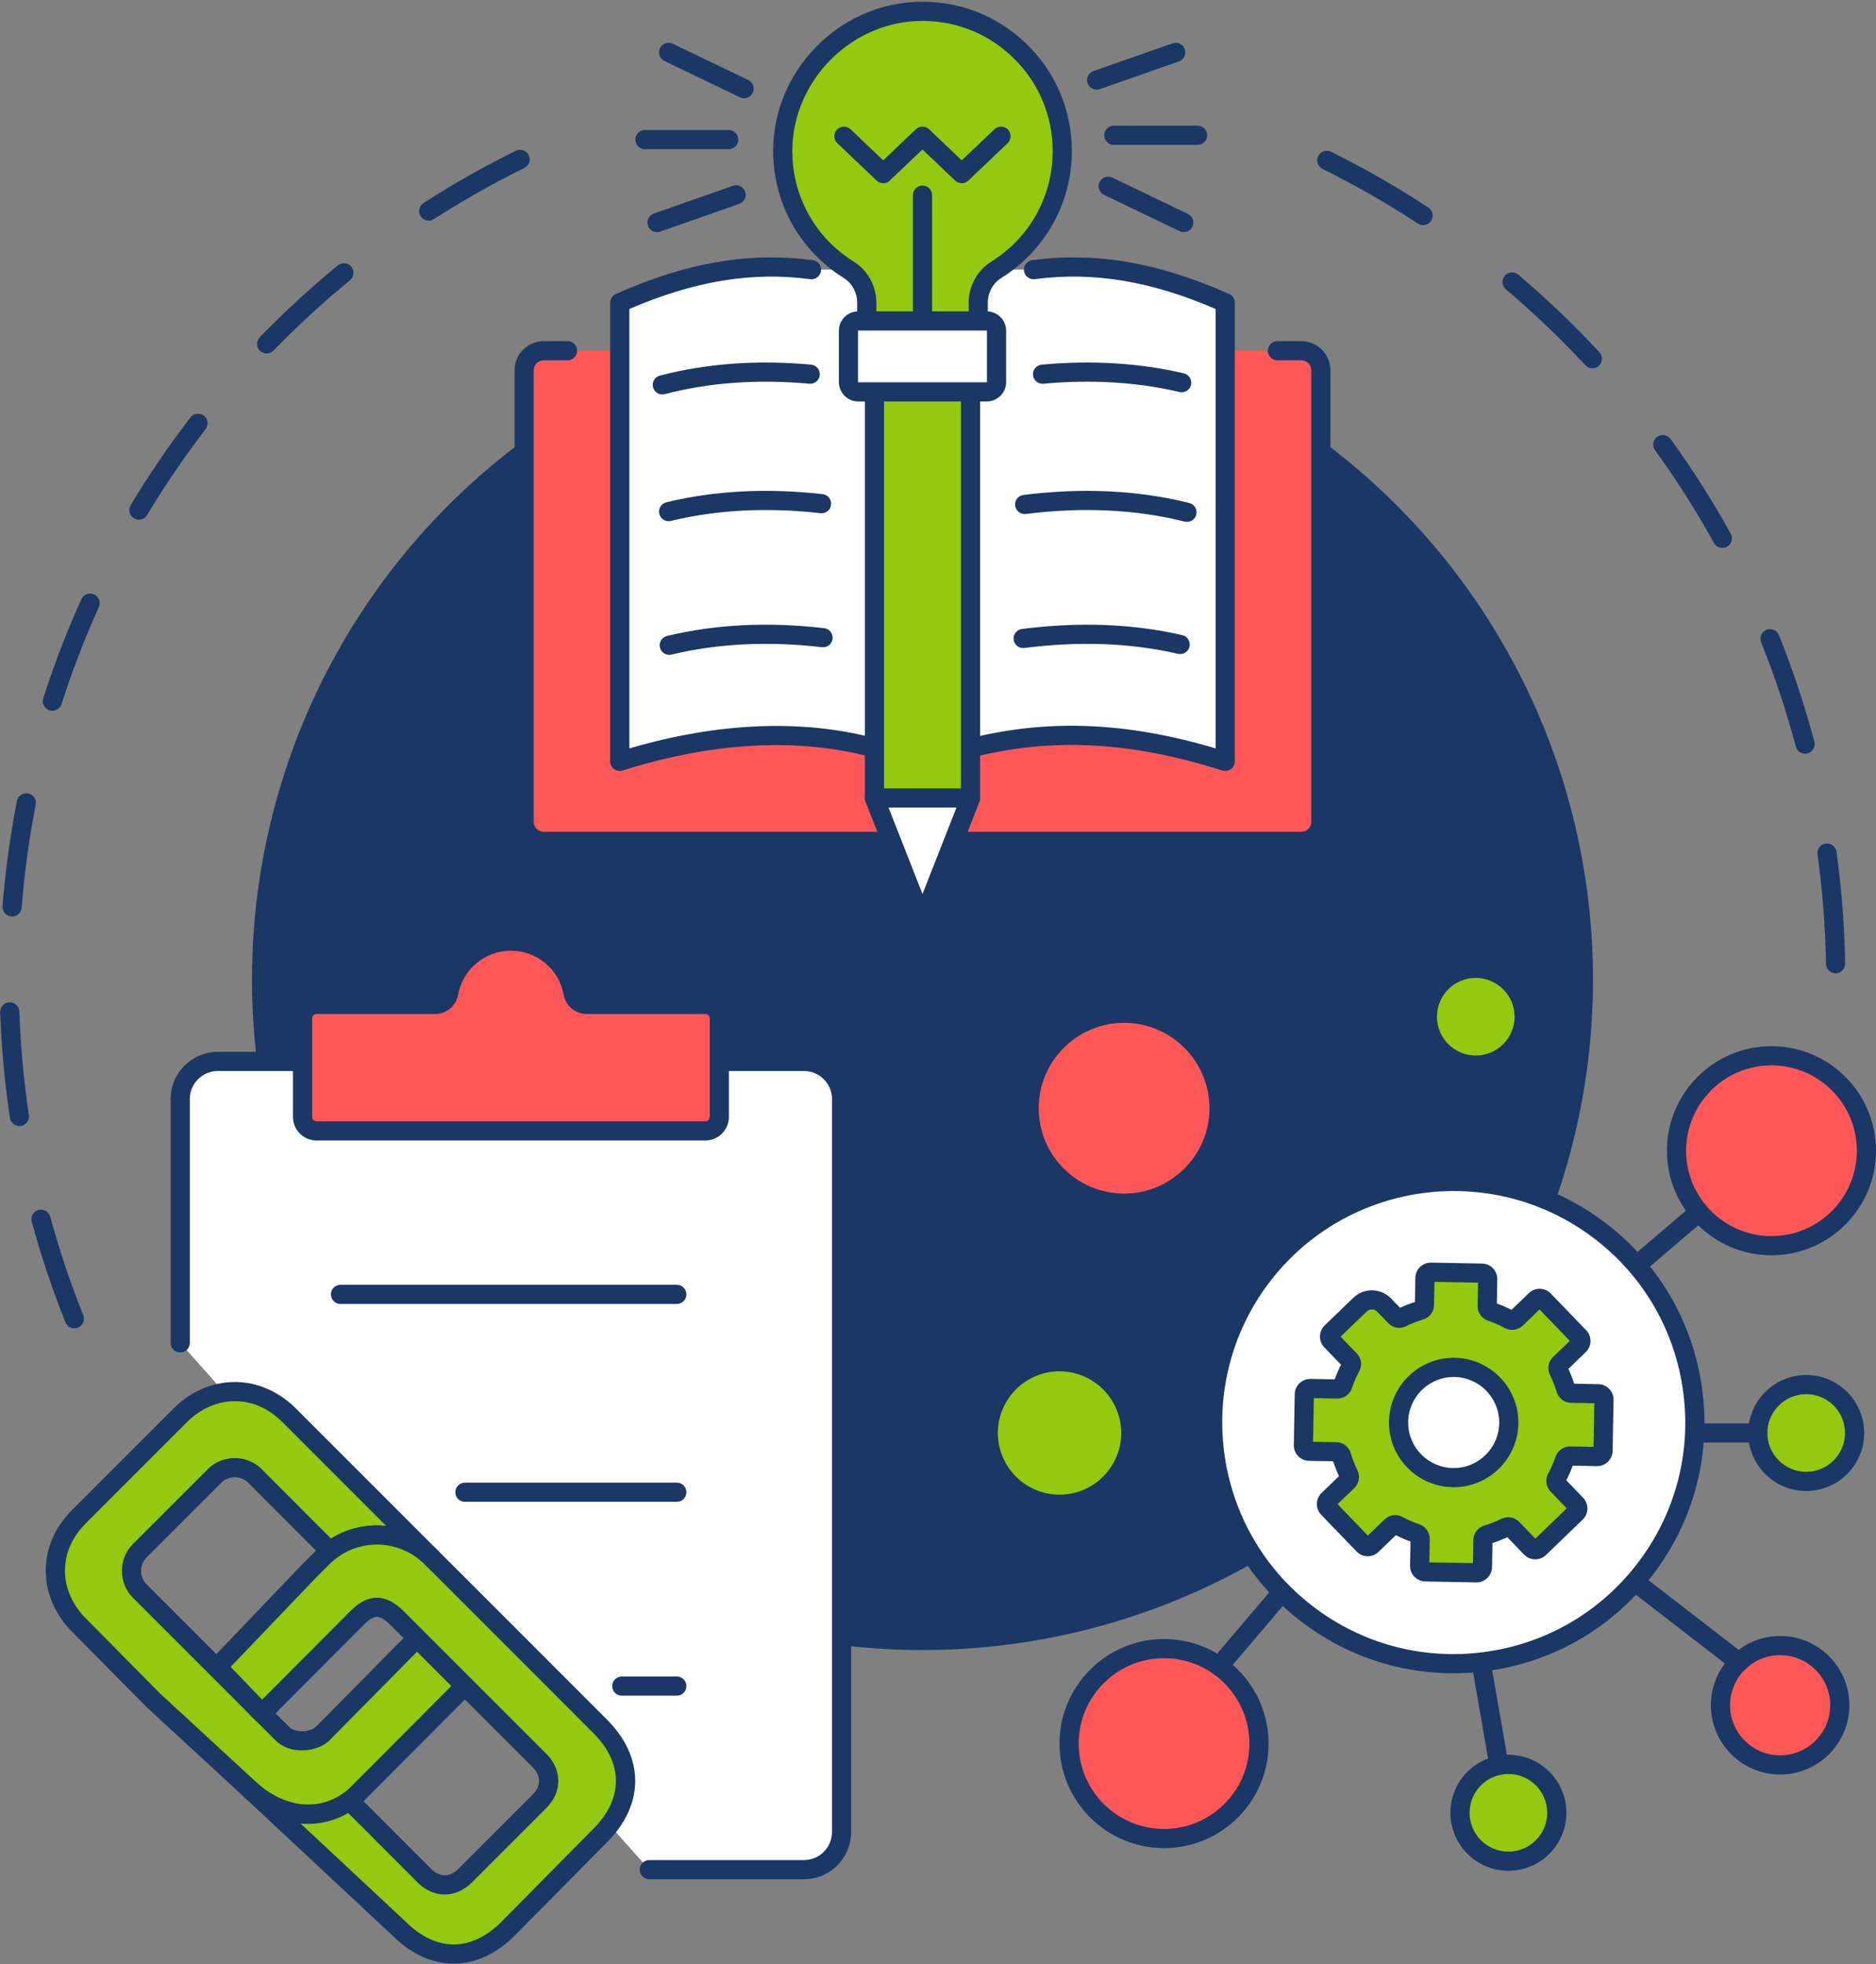 <?xml version="1.0" encoding="UTF-8" standalone="no"?><svg xmlns="http://www.w3.org/2000/svg" xmlns:xlink="http://www.w3.org/1999/xlink" fill="#000000" height="3003.8" preserveAspectRatio="xMidYMid meet" version="1" viewBox="499.7 497.3 2869.0 3003.8" width="2869" zoomAndPan="magnify"><rect x="499.7" y="497.3" width="2869.0" height="3003.8" fill="#808080" stroke="none"/><g><g><g id="change1_24"><path d="M3306.826,1985.633c-7.912,0-14.425-6.259-14.635-14.216l-0.004-0.098 c-0.002-0.13-0.004-0.258-0.004-0.388c0-3.626-0.091-7.164-0.185-10.908l-0.003-0.147c-1.33-52.213-5.614-104.75-12.735-156.152 c-1.111-8.016,4.487-15.415,12.503-16.525c8.017-1.109,15.413,4.487,16.523,12.503c7.271,52.484,11.646,106.126,13.005,159.431 l0.004,0.149c0.094,3.762,0.194,7.653,0.194,11.575c0.043,7.951-6.279,14.56-14.264,14.772 C3307.092,1985.631,3306.957,1985.633,3306.826,1985.633z M3260.258,1649.882c-6.482,0-12.407-4.333-14.152-10.893 c-14.351-54.011-32.201-107.683-53.054-159.529c-3.02-7.508,0.619-16.042,8.125-19.06c7.51-3.016,16.042,0.619,19.062,8.125 c21.298,52.953,39.53,107.774,54.188,162.938c2.076,7.82-2.578,15.844-10.398,17.923 C3262.77,1649.722,3261.504,1649.882,3260.258,1649.882z M3133.736,1335.204c-5.162,0-10.165-2.732-12.838-7.568 c-26.994-48.856-57.308-96.599-90.099-141.902c-4.745-6.555-3.277-15.715,3.28-20.46c6.552-4.747,15.714-3.277,20.46,3.279 c33.485,46.262,64.44,95.017,92.01,144.911c3.913,7.083,1.343,15.998-5.739,19.91 C3138.563,1334.614,3136.131,1335.204,3133.736,1335.204z M2934.922,1060.488c-3.937,0-7.86-1.574-10.746-4.688 c-37.987-40.961-78.872-80.024-121.522-116.101c-6.178-5.225-6.95-14.472-1.723-20.651c5.222-6.175,14.47-6.951,20.648-1.723 c43.55,36.84,85.296,76.724,124.083,118.548c5.502,5.934,5.154,15.205-0.781,20.707 C2942.061,1059.194,2938.488,1060.488,2934.922,1060.488z M2676.051,841.535c-2.759,0-5.549-0.777-8.029-2.404 c-46.728-30.678-95.778-58.773-145.79-83.505c-7.253-3.587-10.228-12.374-6.64-19.628c3.588-7.252,12.375-10.226,19.63-6.638 c51.074,25.257,101.166,53.947,148.883,85.276c6.765,4.44,8.647,13.525,4.207,20.289 C2685.499,839.209,2680.821,841.535,2676.051,841.535z" fill="#1b3765"/></g><g id="change1_25"><path d="M613.374,2528.513c-5.813,0-11.313-3.481-13.606-9.207 c-20.055-50.063-37.388-101.826-51.512-153.854c-2.121-7.81,2.492-15.86,10.301-17.979c7.815-2.118,15.859,2.492,17.979,10.301 c13.831,50.938,30.797,101.62,50.433,150.635c3.01,7.511-0.64,16.041-8.152,19.05 C617.032,2528.176,615.188,2528.513,613.374,2528.513z M529.356,2219.154c-7.13,0-13.377-5.21-14.471-12.474 c-8.005-53.202-13.009-107.551-14.876-161.537c-0.28-8.087,6.049-14.87,14.137-15.151c8.089-0.28,14.871,6.05,15.151,14.137 c1.827,52.87,6.728,106.093,14.567,158.191c1.203,8.003-4.306,15.465-12.309,16.67 C530.815,2219.101,530.079,2219.154,529.356,2219.154z M518.216,1898.788c-0.387,0-0.776-0.015-1.168-0.047 c-8.068-0.636-14.091-7.691-13.455-15.758c4.249-53.866,11.64-107.935,21.972-160.707c1.555-7.94,9.251-13.12,17.194-11.565 c7.941,1.555,13.118,9.253,11.565,17.194c-10.117,51.676-17.356,104.627-21.516,157.38 C532.2,1892.962,525.785,1898.788,518.216,1898.788z M579.874,1584.147c-1.478,0-2.979-0.226-4.462-0.699 c-7.708-2.462-11.963-10.707-9.501-18.414c16.406-51.37,36.007-102.342,58.257-151.495c3.338-7.371,12.019-10.641,19.391-7.306 c7.373,3.338,10.643,12.019,7.306,19.391c-21.786,48.126-40.976,98.029-57.039,148.325 C591.839,1580.174,586.078,1584.147,579.874,1584.147z M712.07,1292.008c-2.568,0-5.166-0.675-7.526-2.091 c-6.938-4.165-9.186-13.166-5.022-20.104c27.727-46.193,58.464-91.306,91.36-134.087c4.933-6.415,14.133-7.617,20.546-2.683 c6.416,4.933,7.617,14.133,2.684,20.546c-32.213,41.894-62.314,86.071-89.464,131.304 C721.9,1289.472,717.047,1292.008,712.07,1292.008z M907.486,1037.844c-3.674,0-7.352-1.373-10.198-4.133 c-5.808-5.634-5.953-14.909-0.319-20.719c37.527-38.704,77.692-75.651,119.381-109.816c6.26-5.129,15.491-4.214,20.621,2.045 c5.129,6.259,4.213,15.491-2.046,20.62c-40.828,33.461-80.165,69.647-116.918,107.551 C915.134,1036.354,911.31,1037.844,907.486,1037.844z M1155.412,834.681c-4.816,0-9.533-2.371-12.333-6.722 c-4.381-6.804-2.417-15.871,4.387-20.251c45.351-29.202,92.847-56.058,141.165-79.822c7.263-3.57,16.045-0.581,19.615,6.681 c3.571,7.262,0.581,16.043-6.681,19.615c-47.314,23.271-93.823,49.569-138.235,78.165 C1160.878,833.926,1158.129,834.681,1155.412,834.681z" fill="#1b3765"/></g><g id="change2_1"><circle cx="1910.488" cy="1995.065" fill="#1b3765" r="1025.428"/></g></g><g><g><g id="change3_2"><path d="M2453.324,1033.62h36.505c16.49,0,29.86,13.37,29.86,29.86v690.57 c0,16.492-13.37,29.86-29.86,29.86h-531.962h-94.763h-531.948c-16.49,0-29.86-13.369-29.86-29.86v-690.57 c0-16.49,13.37-29.86,29.86-29.86h36.504L2453.324,1033.62L2453.324,1033.62z" fill="#ff5758"/></g><g id="change1_41"><path d="M2489.828,1798.561H1331.154c-24.543,0-44.512-19.968-44.512-44.512v-690.57 c0-24.544,19.968-44.512,44.512-44.512h36.504c8.091,0,14.652,6.56,14.652,14.652c0,8.092-6.56,14.652-14.652,14.652h-36.504 c-8.386,0-15.207,6.821-15.207,15.208v690.57c0,8.386,6.821,15.207,15.207,15.207h1158.674c8.386,0,15.208-6.821,15.208-15.207 v-690.57c0-8.386-6.821-15.208-15.208-15.208h-36.506c-8.091,0-14.652-6.561-14.652-14.652c0-8.091,6.559-14.652,14.652-14.652 h36.506c24.546,0,44.512,19.968,44.512,44.512v690.57C2534.341,1778.593,2514.372,1798.561,2489.828,1798.561z" fill="#1b3765"/></g></g><g><g id="change4_3"><path d="M2080.241,909.68c96.024-12.739,188.897,4.104,293.232,50.542v701.372 c-117.028-37.295-246.472-57.567-393.108-19.452h-139.747c-133.391-37.136-276.081-17.842-393.11,19.452V960.222 c104.343-46.437,197.208-63.28,293.232-50.533L2080.241,909.68z" fill="#ffffff"/></g><g id="change1_17"><path d="M2373.472,1676.245c-1.491,0-2.993-0.228-4.448-0.691 c-140.662-44.828-262.99-50.936-384.974-19.232c-1.203,0.313-2.442,0.47-3.685,0.47h-139.747c-1.329,0-2.65-0.18-3.929-0.537 c-143.012-39.814-288.154-11.483-384.731,19.296c-4.456,1.42-9.32,0.629-13.095-2.13c-3.775-2.759-6.006-7.153-6.006-11.83 V960.218c0-5.787,3.406-11.033,8.694-13.386c108.212-48.159,203.893-64.575,301.118-51.671 c8.021,1.065,13.661,8.431,12.595,16.453c-1.066,8.022-8.432,13.661-16.453,12.595c-89.039-11.818-177.175,2.67-276.651,45.584 v671.975c99.419-29.34,240.34-52.71,380.445-14.282h135.897c121.376-31.19,242.774-26.703,380.318,14.255V969.794 c-99.471-42.916-187.604-57.402-276.652-45.593c-8.01,1.06-15.386-4.575-16.451-12.598c-1.065-8.021,4.577-15.388,12.598-16.452 c97.239-12.9,192.917,3.522,301.116,51.68c5.288,2.353,8.695,7.599,8.695,13.386v701.372c0,4.675-2.231,9.071-6.005,11.83 C2379.578,1675.281,2376.544,1676.245,2373.472,1676.245z" fill="#1b3765"/></g></g><g><g id="change5_2"><path d="M2124.247,728.409c0-121.417-101.233-219.186-223.884-213.519 c-111.482,5.15-202.055,98.904-203.607,210.481c-1.074,77.929,39.58,146.381,101.03,184.581 c17.259,10.735,27.456,29.881,27.456,50.21v27.947h170.493v-27.956c0-20.357,10.257-39.49,27.544-50.247 C2083.881,872.194,2124.247,805.045,2124.247,728.409z" fill="#93c90e"/></g><g id="change1_42"><path d="M1995.736,1002.759h-170.494c-8.091,0-14.652-6.561-14.652-14.652V960.16 c0-15.416-7.871-29.887-20.542-37.767c-32.828-20.406-60.15-48.996-79.009-82.675c-19.484-34.794-29.488-74.404-28.936-114.549 c0.803-57.723,23.779-112.818,64.699-155.133c40.938-42.336,95.232-67.119,152.883-69.782 c63.113-2.921,122.959,19.437,168.52,62.941c45.587,43.529,70.691,102.203,70.691,165.213c0,39.505-10.258,78.435-29.671,112.585 c-18.806,33.084-45.848,61.216-78.205,81.352c-12.728,7.92-20.633,22.405-20.633,37.808v27.956 C2010.386,996.201,2003.828,1002.759,1995.736,1002.759z M1839.894,973.457h141.189v-13.304 c0-25.442,13.203-49.463,34.457-62.687c58.892-36.65,94.053-99.849,94.053-169.057c0-54.928-21.887-106.075-61.625-144.02 c-39.712-37.922-91.893-57.401-146.93-54.863c-103.125,4.764-188.193,92.711-189.632,196.049 c-0.971,70.422,34.212,134.695,94.116,171.933c21.203,13.187,34.373,37.194,34.373,62.654L1839.894,973.457L1839.894,973.457z" fill="#1b3765"/></g></g><g><g id="change5_1"><path d="M1837.012,1096.545v621.006l59.652,151.68c4.934,12.557,22.716,12.557,27.649,0l59.66-151.68 v-621.006H1837.012z" fill="#93c90e"/></g><g id="change1_21"><path d="M1910.488,1893.3c-12.217,0-22.996-7.346-27.462-18.712l-59.651-151.675 c-0.672-1.708-1.017-3.528-1.017-5.362v-621.006c0-8.091,6.561-14.652,14.652-14.652c8.091,0,14.652,6.56,14.652,14.652v618.229 l58.635,149.095c0.052,0.131,0.087,0.18,0.087,0.182c-0.007-0.034,0.14-0.04,0.245-0.065c0.007-0.022,0.026-0.061,0.045-0.112 l58.645-149.1v-618.228c0-8.091,6.56-14.652,14.653-14.652c8.092,0,14.652,6.56,14.652,14.652v621.006 c0,1.836-0.345,3.654-1.017,5.364l-59.66,151.68C1933.485,1885.954,1922.705,1893.3,1910.488,1893.3z" fill="#1b3765"/></g></g><g id="change1_26"><path d="M1970.521,777.425c-3.635,0-7.27-1.346-10.099-4.036l-49.997-47.564l-49.948,47.559 c-5.66,5.389-14.554,5.387-20.212-0.004l-59.996-57.175c-5.857-5.582-6.081-14.857-0.499-20.716 c5.583-5.857,14.857-6.081,20.716-0.499l49.892,47.547l49.939-47.55c5.657-5.386,14.544-5.388,20.204-0.004l50.001,47.568 l49.995-47.566c5.866-5.579,15.137-5.347,20.716,0.516c5.577,5.862,5.347,15.137-0.516,20.714l-60.095,57.175 C1977.791,776.081,1974.156,777.425,1970.521,777.425z" fill="#1b3765"/></g><g id="change1_27"><path d="M1910.496,1002.757c-8.091,0-14.652-6.561-14.652-14.652V795.704 c0-8.091,6.56-14.652,14.652-14.652c8.092,0,14.652,6.56,14.652,14.652v192.403 C1925.148,996.197,1918.588,1002.757,1910.496,1002.757z" fill="#1b3765"/></g><g id="change1_28"><path d="M1512.585,1100.478c-6.507,0-12.449-4.367-14.168-10.956c-2.043-7.831,2.649-15.835,10.479-17.877 c71.451-18.64,149.246-24.268,231.225-16.724c8.058,0.742,13.989,7.875,13.248,15.934c-0.743,8.058-7.875,13.998-15.934,13.248 c-78.588-7.233-152.99-1.881-221.142,15.898C1515.053,1100.323,1513.809,1100.478,1512.585,1100.478z" fill="#1b3765"/></g><g id="change1_29"><path d="M1522.222,1294.271c-6.605,0-12.601-4.498-14.227-11.201c-1.907-7.865,2.921-15.785,10.785-17.692 c73.705-17.878,154.117-22.057,239.006-12.418c8.04,0.912,13.818,8.171,12.905,16.21c-0.912,8.041-8.151,13.829-16.21,12.905 c-81.462-9.249-158.439-5.285-228.792,11.781C1524.527,1294.137,1523.366,1294.271,1522.222,1294.271z" fill="#1b3765"/></g><g id="change1_30"><path d="M1523.169,1498.689c-6.615,0-12.616-4.511-14.233-11.225c-1.893-7.868,2.948-15.781,10.816-17.674 c74.093-17.841,154.962-21.85,240.362-11.916c8.037,0.934,13.795,8.208,12.86,16.247c-0.934,8.037-8.209,13.807-16.246,12.86 c-81.963-9.534-159.385-5.733-230.116,11.298C1525.459,1498.557,1524.305,1498.689,1523.169,1498.689z" fill="#1b3765"/></g><g id="change1_31"><path d="M2306.883,1097.156c-1.114,0-2.241-0.128-3.372-0.394c-64.436-15.18-134.452-19.44-208.1-12.66 c-8.057,0.737-15.191-5.191-15.934-13.248c-0.742-8.057,5.189-15.191,13.249-15.934c76.802-7.067,149.983-2.586,217.503,13.318 c7.876,1.855,12.757,9.744,10.903,17.621C2319.542,1092.608,2313.525,1097.156,2306.883,1097.156z" fill="#1b3765"/></g><g id="change1_32"><path d="M2314.944,1295.337c-1.181,0-2.38-0.144-3.574-0.442c-74.317-18.636-156.021-22.552-242.844-11.642 c-8.037,1.01-15.355-4.683-16.364-12.711c-1.01-8.03,4.682-15.356,12.712-16.365c90.442-11.366,175.771-7.227,253.625,12.293 c7.849,1.967,12.617,9.926,10.649,17.776C2327.476,1290.898,2321.505,1295.337,2314.944,1295.337z" fill="#1b3765"/></g><g id="change1_33"><path d="M2304.55,1497.48c-1.093,0-2.203-0.123-3.314-0.381c-72.109-16.672-151.153-19.673-234.937-8.916 c-8.032,1.023-15.368-4.641-16.398-12.668c-1.031-8.027,4.64-15.369,12.667-16.399c87.241-11.201,169.762-8.026,245.27,9.431 c7.884,1.822,12.798,9.692,10.974,17.576C2317.246,1492.897,2311.217,1497.48,2304.55,1497.48z" fill="#1b3765"/></g><g id="change1_34"><path d="M1614.153,725.434h-128.138c-8.091,0-14.652-6.561-14.652-14.652 c0-8.092,6.56-14.652,14.652-14.652h128.138c8.091,0,14.652,6.561,14.652,14.652 C1628.805,718.874,1622.246,725.434,1614.153,725.434z" fill="#1b3765"/></g><g id="change1_35"><path d="M1637.675,647.569c-2.129,0-4.292-0.467-6.339-1.45l-115.485-55.523 c-7.292-3.506-10.363-12.26-6.856-19.554c3.505-7.292,12.258-10.365,19.554-6.856l115.485,55.523 c7.292,3.506,10.363,12.26,6.856,19.554C1648.369,644.509,1643.132,647.569,1637.675,647.569z" fill="#1b3765"/></g><g id="change1_36"><path d="M1504.557,852.271c-6.05,0-11.711-3.775-13.827-9.808c-2.678-7.637,1.343-15.998,8.979-18.675 l120.92-42.395c7.638-2.679,15.998,1.342,18.675,8.978c2.678,7.637-1.343,15.998-8.979,18.675l-120.92,42.395 C1507.8,852.003,1506.163,852.271,1504.557,852.271z" fill="#1b3765"/></g><g id="change1_37"><path d="M2331.239,718.869h-128.135c-8.091,0-14.652-6.56-14.652-14.652s6.559-14.652,14.652-14.652 h128.135c8.091,0,14.652,6.56,14.652,14.652C2345.889,712.309,2339.33,718.869,2331.239,718.869z" fill="#1b3765"/></g><g id="change1_38"><path d="M2309.974,852.267c-2.129,0-4.29-0.467-6.339-1.45l-115.483-55.527 c-7.292-3.506-10.36-12.261-6.856-19.554c3.508-7.292,12.264-10.362,19.555-6.856l115.483,55.527 c7.292,3.506,10.361,12.261,6.856,19.554C2320.667,849.207,2315.429,852.267,2309.974,852.267z" fill="#1b3765"/></g><g id="change1_39"><path d="M2176.852,634.436c-6.05,0-11.711-3.775-13.827-9.808c-2.678-7.637,1.344-15.998,8.979-18.674 l120.918-42.393c7.638-2.681,15.995,1.343,18.675,8.98c2.678,7.637-1.343,15.998-8.979,18.674L2181.7,633.608 C2180.096,634.17,2178.461,634.436,2176.852,634.436z" fill="#1b3765"/></g><g><g id="change4_5"><path d="M1924.313,1869.231l59.659-151.681v-0.002h-146.961v0.002l59.652,151.681 C1901.598,1881.786,1919.381,1881.786,1924.313,1869.231z" fill="#ffffff"/></g><g id="change1_5"><path d="M1910.489,1893.3c-12.216,0-22.995-7.343-27.462-18.708l-59.651-151.679 c-1.773-4.511-1.202-9.606,1.526-13.613c2.73-4.005,7.262-6.402,12.109-6.402l146.961-0.002c4.847,0,9.38,2.397,12.109,6.403 c2.73,4.005,3.301,9.102,1.526,13.613l-59.66,151.684C1933.48,1885.957,1922.704,1893.3,1910.489,1893.3z M1858.519,1732.2 l51.781,131.669c0.05,0.13,0.085,0.179,0.086,0.179c-0.007-0.034,0.142-0.04,0.247-0.065c0.006-0.022,0.026-0.06,0.044-0.11 c0-0.001,0.001-0.002,0.001-0.004l51.787-131.668L1858.519,1732.2z" fill="#1b3765"/></g></g><g><g id="change4_6"><path d="M2008.801,1096.545h-196.613c-8.241,0-14.929-6.689-14.929-14.93v-78.576 c0-8.248,6.689-14.93,14.929-14.93h196.613c8.24,0,14.93,6.681,14.93,14.93v78.576 C2023.732,1089.856,2017.04,1096.545,2008.801,1096.545z" fill="#ffffff"/></g><g id="change1_40"><path d="M2008.801,1111.197h-196.613c-16.311,0-29.582-13.271-29.582-29.582v-78.575 c0-16.311,13.271-29.582,29.582-29.582h196.613c16.311,0,29.58,13.271,29.58,29.582v78.575 C2038.383,1097.926,2025.112,1111.197,2008.801,1111.197z M1812.188,1002.759c-0.153,0-0.277,0.124-0.277,0.279v78.575 c0,0.151,0.128,0.277,0.277,0.277h196.613c0.148,0,0.279-0.13,0.279-0.277v-78.575c0-0.154-0.126-0.279-0.279-0.279H1812.188z" fill="#1b3765"/></g></g></g><g><g><g><g id="change3_1"><circle cx="2218.749" cy="2191.921" fill="#ff5758" r="145.217"/></g><g id="change1_2"><path d="M2218.788,2351.793c-88.154,0-159.87-71.719-159.87-159.872 c0-88.154,71.718-159.873,159.87-159.873s159.873,71.718,159.873,159.873 C2378.659,2280.075,2306.941,2351.793,2218.788,2351.793z M2218.788,2061.354c-71.995,0-130.568,58.573-130.568,130.568 c0,71.994,58.573,130.568,130.568,130.568s130.568-58.573,130.568-130.568S2290.782,2061.354,2218.788,2061.354z" fill="#1b3765"/></g></g><g><g id="change3_3"><circle cx="2279.836" cy="3163.511" fill="#ff5758" r="145.217"/></g><g id="change1_43"><path d="M2279.883,3323.389c-88.154,0-159.87-71.719-159.87-159.872s71.718-159.873,159.87-159.873 c88.154,0,159.873,71.719,159.873,159.873S2368.037,3323.389,2279.883,3323.389z M2279.883,3032.948 c-71.995,0-130.567,58.573-130.567,130.568s58.571,130.568,130.567,130.568c71.995,0,130.569-58.572,130.569-130.568 S2351.878,3032.948,2279.883,3032.948z" fill="#1b3765"/></g></g><g><g id="change3_5"><circle cx="3222.033" cy="3104.899" fill="#ff5758" r="91.242"/></g><g id="change1_6"><path d="M3222.086,3210.792c-58.392,0-105.896-47.504-105.896-105.896 c0-58.392,47.504-105.896,105.896-105.896c58.392,0,105.896,47.504,105.896,105.896 C3327.982,3163.289,3280.477,3210.792,3222.086,3210.792z M3222.086,3028.305c-42.232,0-76.592,34.359-76.592,76.592 c0,42.232,34.36,76.592,76.592,76.592c42.232,0,76.592-34.36,76.592-76.592 C3298.677,3062.665,3264.318,3028.305,3222.086,3028.305z" fill="#1b3765"/></g></g><g><g id="change5_3"><circle cx="2120.15" cy="2688.622" fill="#93c90e" r="108.992"/></g><g id="change1_3"><path d="M2120.071,2812.222c-68.177,0-123.644-55.467-123.644-123.643 c0-68.177,55.467-123.644,123.644-123.644s123.643,55.467,123.643,123.644 C2243.716,2756.757,2188.249,2812.222,2120.071,2812.222z M2120.071,2594.239c-52.019,0-94.342,42.32-94.342,94.34 c0,52.019,42.323,94.34,94.342,94.34s94.342-42.322,94.342-94.34C2214.412,2636.558,2172.09,2594.239,2120.071,2594.239z" fill="#1b3765"/></g></g><g><g id="change5_8"><circle cx="3262.073" cy="2688.552" fill="#93c90e" r="74.039"/></g><g id="change1_46"><path d="M3261.939,2777.268c-48.903,0-88.688-39.786-88.688-88.689c0-48.904,39.785-88.69,88.688-88.69 c48.904,0,88.69,39.786,88.69,88.69C3350.629,2737.482,3310.842,2777.268,3261.939,2777.268z M3261.939,2629.193 c-32.745,0-59.385,26.641-59.385,59.385c0,32.745,26.641,59.385,59.385,59.385c32.745,0,59.387-26.641,59.387-59.385 C3321.326,2655.833,3294.684,2629.193,3261.939,2629.193z" fill="#1b3765"/></g></g><g><g id="change5_4"><circle cx="2806.497" cy="3269.719" fill="#93c90e" r="74.035"/></g><g id="change1_23"><path d="M2806.524,3358.052c-48.904,0-88.688-39.786-88.688-88.69c0-48.904,39.785-88.688,88.688-88.688 c48.902,0,88.689,39.785,88.689,88.688C2895.213,3318.266,2855.427,3358.052,2806.524,3358.052z M2806.524,3209.977 c-32.745,0-59.385,26.641-59.385,59.385c0,32.745,26.641,59.386,59.385,59.386c32.745,0,59.386-26.642,59.386-59.386 C2865.91,3236.617,2839.269,3209.977,2806.524,3209.977z" fill="#1b3765"/></g></g><g><g id="change5_5"><circle cx="2756.616" cy="2052.035" fill="#93c90e" r="74.037"/></g><g id="change1_18"><path d="M2756.615,2140.723c-48.903,0-88.688-39.786-88.688-88.689c0-48.903,39.785-88.689,88.688-88.689 c48.904,0,88.689,39.785,88.689,88.689C2845.304,2100.937,2805.518,2140.723,2756.615,2140.723z M2756.615,1992.649 c-32.745,0-59.385,26.641-59.385,59.384c0,32.745,26.641,59.385,59.385,59.385c32.745,0,59.387-26.641,59.387-59.385 C2816.001,2019.29,2789.361,1992.649,2756.615,1992.649z" fill="#1b3765"/></g></g><g><g id="change3_4"><circle cx="3208.84" cy="2256.943" fill="#ff5758" r="145.22"/></g><g id="change1_4"><path d="M3208.84,2416.815c-88.154,0-159.872-71.719-159.872-159.873s71.719-159.872,159.871-159.872 c88.153,0,159.873,71.719,159.873,159.872S3296.994,2416.815,3208.84,2416.815z M3208.84,2126.375 c-71.995,0-130.568,58.572-130.568,130.568c0,71.994,58.572,130.568,130.568,130.568c71.995,0,130.568-58.573,130.568-130.568 C3339.408,2184.949,3280.834,2126.375,3208.84,2126.375z" fill="#1b3765"/></g></g><g id="change1_9"><path d="M2459.934,2481.219c-3.834,0-7.663-1.496-10.537-4.47L2295.87,2317.9 c-5.624-5.819-5.467-15.094,0.353-20.718c5.818-5.623,15.093-5.467,20.719,0.353l153.527,158.849 c5.624,5.819,5.467,15.094-0.353,20.718C2467.271,2479.851,2463.6,2481.219,2459.934,2481.219z" fill="#1b3765"/></g><g id="change1_10"><path d="M2904.344,2530.583c-4.142,0-8.257-1.745-11.156-5.146c-5.251-6.157-4.514-15.406,1.643-20.656 l193.712-165.151c6.158-5.249,15.405-4.516,20.656,1.644c5.25,6.157,4.514,15.406-1.645,20.656l-193.712,165.151 C2911.085,2529.433,2907.705,2530.583,2904.344,2530.583z" fill="#1b3765"/></g><g id="change1_11"><path d="M2792.127,3211.4c-6.99,0-13.177-5.019-14.419-12.14l-35.529-204.042 c-1.387-7.973,3.949-15.559,11.921-16.949c7.982-1.386,15.561,3.95,16.948,11.921l35.529,204.042 c1.387,7.973-3.949,15.559-11.921,16.948C2793.807,3211.33,2792.96,3211.4,2792.127,3211.4z" fill="#1b3765"/></g><g id="change1_12"><path d="M3159.002,3053.653c-3.128,0-6.279-0.997-8.946-3.056l-212.242-163.91 c-6.405-4.946-7.587-14.147-2.64-20.552c4.945-6.405,14.148-7.587,20.552-2.64l212.242,163.91 c6.405,4.947,7.587,14.149,2.64,20.552C3167.722,3051.695,3163.386,3053.653,3159.002,3053.653z" fill="#1b3765"/></g><g id="change1_13"><path d="M3187.902,2703.23h-174.751c-8.091,0-14.652-6.561-14.652-14.652 c0-8.091,6.56-14.652,14.652-14.652h174.751c8.091,0,14.652,6.561,14.652,14.652 C3202.554,2696.669,3195.994,2703.23,3187.902,2703.23z" fill="#1b3765"/></g><g id="change1_14"><path d="M2364.002,3059.788c-3.356,0-6.729-1.147-9.486-3.492c-6.165-5.243-6.912-14.49-1.667-20.653 l113.099-132.966c5.242-6.163,14.491-6.91,20.653-1.667c6.164,5.243,6.912,14.49,1.668,20.654l-113.099,132.965 C2372.271,3058.035,2368.15,3059.788,2364.002,3059.788z" fill="#1b3765"/></g><g id="change1_15"><path d="M2377.085,2703.23h-148.022c-8.091,0-14.652-6.561-14.652-14.652 c0-8.091,6.56-14.652,14.652-14.652h148.022c8.091,0,14.652,6.561,14.652,14.652 C2391.738,2696.669,2385.177,2703.23,2377.085,2703.23z" fill="#1b3765"/></g><g id="change1_16"><path d="M2723.212,2354.481c-0.554,0-1.113-0.031-1.676-0.096c-8.04-0.916-13.816-8.176-12.9-16.217 l24.409-214.346c0.916-8.041,8.173-13.815,16.216-12.901c8.04,0.916,13.816,8.176,12.9,16.217l-24.409,214.346 C2736.9,2348.961,2730.562,2354.481,2723.212,2354.481z" fill="#1b3765"/></g><g><g id="change4_1"><circle cx="2722.842" cy="2672.542" fill="#ffffff" r="368.759"/></g><g id="change1_20"><path d="M2722.054,3056.017c-83.94,0-165.099-27.429-232.777-79.418 c-81.219-62.388-133.276-152.668-146.591-254.212c-13.315-101.544,13.713-202.195,76.098-283.412 c62.387-81.217,152.669-133.278,254.212-146.591c101.54-13.316,202.193,13.713,283.412,76.1 c81.219,62.387,133.276,152.668,146.591,254.212c13.315,101.544-13.713,202.195-76.1,283.411 c-62.386,81.217-152.668,133.277-254.212,146.59C2755.76,3054.917,2738.844,3056.017,2722.054,3056.017z M2723.246,2318.573 c-106.36,0-211.57,47.582-281.221,138.253c-118.945,154.845-89.74,377.589,65.104,496.533 c75.009,57.62,167.955,82.58,261.749,70.283c93.782-12.294,177.162-60.376,234.782-135.386 c57.62-75.009,82.58-167.966,70.285-261.749c-12.294-93.782-60.379-177.163-135.387-234.783 C2874.386,2342.43,2798.52,2318.573,2723.246,2318.573z" fill="#1b3765"/></g></g></g><g><g id="change5_7"><path d="M2678.869,2451.568l-0.755,41.235c-0.07,3.852-2.681,7.123-6.373,8.224 c-9.776,2.91-19.204,6.63-28.209,11.09c-3.455,1.712-7.591,1.088-10.268-1.687l-16.825-17.454 c-9.982-10.355-26.468-10.657-36.823-0.677l-43.882,42.302c-3.594,3.465-3.699,9.187-0.235,12.781l28.626,29.696 c2.676,2.775,3.147,6.933,1.309,10.322c-4.788,8.836-8.852,18.122-12.117,27.784c-1.233,3.651-4.599,6.14-8.451,6.068 l-41.235-0.755c-4.99-0.092-9.113,3.88-9.204,8.871l-1.429,77.942c-0.092,4.99,3.88,9.113,8.871,9.204l41.235,0.755 c3.852,0.07,7.125,2.681,8.222,6.373c2.91,9.776,6.63,19.204,11.09,28.21c1.712,3.454,1.088,7.591-1.687,10.268l-29.696,28.626 c-3.594,3.465-3.7,9.186-0.234,12.781l54.103,56.125c3.465,3.594,9.186,3.698,12.782,0.234l29.696-28.626 c2.775-2.677,6.933-3.147,10.322-1.31c8.835,4.788,18.121,8.851,27.782,12.117c3.651,1.234,6.139,4.599,6.069,8.451 l-0.755,41.235c-0.092,4.99,3.88,9.113,8.871,9.204l77.942,1.429c4.99,0.092,9.11-3.88,9.202-8.871l0.756-41.235 c0.07-3.852,2.681-7.124,6.373-8.225c9.776-2.909,19.205-6.628,28.21-11.09c3.454-1.712,7.593-1.088,10.268,1.687l28.626,29.696 c3.465,3.594,9.186,3.699,12.781,0.235l56.125-54.103c3.594-3.465,3.7-9.186,0.234-12.781l-28.626-29.696 c-2.677-2.775-3.147-6.933-1.31-10.322c4.788-8.835,8.851-18.121,12.117-27.783c1.234-3.651,4.599-6.14,8.452-6.068l41.235,0.755 c4.99,0.092,9.111-3.88,9.202-8.871l1.429-77.942c0.091-4.99-3.88-9.111-8.872-9.202l-41.235-0.757 c-3.852-0.07-7.125-2.681-8.225-6.373c-2.908-9.776-6.63-19.204-11.09-28.208c-1.712-3.455-1.088-7.591,1.687-10.268 l29.696-28.626c3.594-3.465,3.699-9.186,0.235-12.781l-54.103-56.125c-3.465-3.594-9.186-3.699-12.781-0.235l-29.696,28.626 c-2.775,2.676-6.933,3.147-10.322,1.309c-8.835-4.788-18.121-8.852-27.783-12.117c-3.651-1.234-6.139-4.599-6.068-8.452 l0.756-41.235c0.092-4.99-3.88-9.113-8.871-9.204l-77.942-1.429C2683.082,2442.607,2678.961,2446.578,2678.869,2451.568z" fill="#93c90e"/></g><g id="change1_45"><path d="M2757.789,2917.04c-0.149,0-0.298-0.001-0.447-0.003l-77.941-1.429 c-13.059-0.239-23.491-11.058-23.254-24.119l0.678-36.929c-7.646-2.772-15.143-6.044-22.379-9.76l-26.594,25.637 c-4.557,4.391-10.557,6.739-16.876,6.631c-6.327-0.115-12.232-2.689-16.622-7.246l-54.103-56.121 c-9.066-9.406-8.788-24.435,0.616-33.5l26.594-25.636c-3.448-7.365-6.439-14.979-8.932-22.722l-36.926-0.678 c-6.329-0.117-12.233-2.689-16.623-7.245c-4.391-4.556-6.748-10.551-6.631-16.877l1.429-77.94 c0.115-6.324,2.688-12.23,7.246-16.622c4.556-4.391,10.537-6.735,16.875-6.631l36.927,0.678 c2.772-7.643,6.043-15.141,9.76-22.378l-25.637-26.594c-4.39-4.556-6.748-10.55-6.631-16.876 c0.115-6.329,2.689-12.233,7.247-16.624l43.881-42.301c16.156-15.573,41.969-15.099,57.54,1.053l13.837,14.354 c7.37-3.451,14.984-6.443,22.721-8.932l0.678-36.928c0,0,0,0,0-0.001c0.239-12.913,10.821-23.255,23.68-23.255 c0.147,0,0.293,0.001,0.439,0.004l77.942,1.429c6.328,0.115,12.232,2.688,16.623,7.245c4.391,4.556,6.748,10.55,6.631,16.877 l-0.678,36.926c7.645,2.773,15.142,6.044,22.377,9.76l26.595-25.637c9.401-9.062,24.43-8.791,33.498,0.614l54.103,56.125 c4.39,4.556,6.748,10.55,6.631,16.876c-0.115,6.328-2.688,12.232-7.246,16.623l-26.594,25.636 c3.448,7.365,6.439,14.979,8.931,22.721l36.928,0.678c6.325,0.115,12.23,2.688,16.621,7.245 c4.391,4.556,6.748,10.55,6.631,16.877l-1.429,77.94c-0.115,6.324-2.687,12.229-7.245,16.621 c-4.557,4.394-10.619,6.737-16.877,6.631l-36.926-0.678c-2.774,7.648-6.045,15.144-9.759,22.378l25.637,26.594 c4.39,4.554,6.748,10.549,6.631,16.877c-0.117,6.326-2.688,12.229-7.245,16.62l-56.126,54.103 c-4.553,4.39-10.519,6.739-16.875,6.631c-6.327-0.115-12.232-2.689-16.623-7.246l-25.636-26.594 c-7.367,3.449-14.979,6.441-22.722,8.932l-0.678,36.928c-0.115,6.324-2.688,12.228-7.245,16.621 C2769.771,2914.693,2763.953,2917.04,2757.789,2917.04z M2685.55,2886.411l66.718,1.223l0.653-35.625 c0.187-10.21,6.954-19.053,16.842-21.998c8.878-2.641,17.588-6.064,25.887-10.176c9.247-4.582,20.227-2.711,27.321,4.648 l24.73,25.655l48.042-46.311l-24.73-25.656c-7.096-7.356-8.559-18.397-3.645-27.472c4.413-8.143,8.152-16.72,11.12-25.495 c3.299-9.772,12.32-16.21,22.601-16.026l35.623,0.653l1.224-66.718l-35.623-0.653c-10.216-0.187-19.056-6.956-21.999-16.844 c-2.641-8.877-6.066-17.585-10.176-25.883c-4.58-9.248-2.711-20.227,4.649-27.322l25.655-24.73l-46.312-48.042l-25.656,24.731 c-7.358,7.096-18.396,8.559-27.472,3.645c-8.146-4.415-16.722-8.154-25.494-11.119c-9.771-3.302-16.211-12.384-16.027-22.598 l0.653-35.625l-66.718-1.223l-0.652,35.623c-0.187,10.214-6.954,19.055-16.845,21.998c-8.872,2.639-17.582,6.064-25.887,10.177 c-9.247,4.58-20.226,2.711-27.317-4.649l-16.825-17.454c-4.358-4.52-11.581-4.654-16.105-0.296l-39.841,38.407l24.73,25.655 c7.096,7.362,8.559,18.402,3.644,27.473c-4.415,8.147-8.154,16.725-11.118,25.494c-3.302,9.774-12.382,16.225-22.602,16.027 l-35.623-0.653l-1.223,66.718l35.622,0.653c10.217,0.187,19.058,6.956,22,16.846c2.641,8.877,6.066,17.586,10.177,25.882 c4.58,9.249,2.711,20.227-4.649,27.322l-25.655,24.73l46.311,48.042l25.656-24.73c7.363-7.095,18.401-8.559,27.473-3.645 c8.146,4.415,16.722,8.154,25.494,11.119c9.771,3.302,16.211,12.384,16.027,22.599L2685.55,2886.411z M2693.52,2451.837 l-0.001,0.013C2693.519,2451.847,2693.52,2451.843,2693.52,2451.837L2693.52,2451.837z" fill="#1b3765"/></g></g><g><g id="change4_2"><circle cx="2722.842" cy="2672.542" fill="#ffffff" r="84.271"/></g><g id="change1_8"><path d="M2722.842,2771.464c-54.546,0-98.922-44.377-98.922-98.923s44.376-98.923,98.922-98.923 s98.923,44.377,98.923,98.923S2777.388,2771.464,2722.842,2771.464z M2722.842,2602.923c-38.388,0-69.619,31.231-69.619,69.619 c0,38.387,31.231,69.619,69.619,69.619c38.387,0,69.621-31.231,69.621-69.619 C2792.463,2634.154,2761.229,2602.923,2722.842,2602.923z" fill="#1b3765"/></g></g></g><g><g><g><g id="change4_4"><path d="M1492.687,3356.278h236.554c31.711,0,57.509-25.798,57.509-57.618v-865.125v-255.625 c0-31.819-25.799-57.511-57.509-57.511h-129.424H962.26H832.835c-31.711,0-57.509,25.692-57.509,57.511v242.618v13.007v117.298 L1492.687,3356.278z" fill="#ffffff"/></g><g id="change1_22"><path d="M1729.241,3370.929h-236.554c-8.091,0-14.652-6.561-14.652-14.654 c0-8.094,6.561-14.652,14.652-14.652h236.554c23.632,0,42.858-19.274,42.858-42.965V2177.908 c0-23.631-19.225-42.858-42.858-42.858H832.834c-23.632,0-42.858,19.226-42.858,42.858v372.922 c0,8.091-6.561,14.652-14.652,14.652s-14.652-6.561-14.652-14.652v-372.922c0-39.791,32.371-72.164,72.162-72.164h896.407 c39.791,0,72.162,32.372,72.162,72.164v1120.751C1801.404,3338.51,1769.031,3370.929,1729.241,3370.929z" fill="#1b3765"/></g></g><g><g id="change3_6"><path d="M962.366,2120.399v-65.894c0-11.717,9.459-21.284,21.284-21.284h181.346 c10.105,0,19.026-7.095,20.854-17.092c8.063-45.256,47.62-79.654,95.242-79.654c47.513,0,87.072,34.398,95.134,79.654 c1.828,9.998,10.75,17.092,20.854,17.092h181.346c11.824,0,21.391,9.567,21.391,21.284v65.894v84.814 c0,11.824-9.567,21.391-21.391,21.391H983.653c-11.824,0-21.284-9.567-21.284-21.391v-84.814H962.366z" fill="#ff5758"/></g><g id="change1_44"><path d="M1578.425,2241.256H983.651c-19.816,0-35.937-16.17-35.937-36.044v-150.708 c0-19.814,16.122-35.935,35.937-35.935h181.346c3.142,0,5.912-2.182,6.441-5.074c9.458-53.092,55.58-91.672,109.654-91.672 c54.014,0,100.09,38.58,109.557,91.737c0.517,2.828,3.286,5.01,6.431,5.01h181.345c19.875,0,36.043,16.121,36.043,35.935 v150.708C1614.468,2225.087,1598.298,2241.256,1578.425,2241.256z M983.652,2047.871c-3.657,0-6.632,2.974-6.632,6.632v150.708 c0,3.78,2.914,6.739,6.632,6.739h594.774c3.716,0,6.739-3.023,6.739-6.739v-150.708c0-3.657-3.023-6.632-6.739-6.632H1397.08 c-17.352,0-32.184-12.242-35.267-29.109c-6.987-39.219-40.929-67.637-80.721-67.637c-39.852,0-73.841,28.419-80.816,67.572 c-3.094,16.932-17.926,29.174-35.279,29.174H983.652z" fill="#1b3765"/></g></g><g fill="#1b3765" id="change1_1"><path d="M1534.781,2491.292h-514.361c-8.091,0-14.652-6.561-14.652-14.652s6.561-14.652,14.652-14.652 h514.361c8.091,0,14.652,6.561,14.652,14.652S1542.873,2491.292,1534.781,2491.292z"/><path d="M1534.781,3090.258h-84.189c-8.091,0-14.652-6.559-14.652-14.652 c0-8.094,6.561-14.652,14.652-14.652h84.189c8.091,0,14.652,6.559,14.652,14.652S1542.873,3090.258,1534.781,3090.258z"/><path d="M1534.781,2793.832h-324.094c-8.091,0-14.652-6.561-14.652-14.652 c0-8.091,6.561-14.652,14.652-14.652h324.094c8.091,0,14.652,6.561,14.652,14.652 C1549.432,2787.271,1542.873,2793.832,1534.781,2793.832z"/></g></g><g><g><g id="change4_7"><path d="M1159.466,2879.103l-155.21-9.899v-0.101C1050.427,2833.34,1117.106,2836.64,1159.466,2879.103z" fill="#ffffff"/></g><g id="change1_47"><path d="M1159.47,2893.754c-0.312,0-0.623-0.01-0.937-0.029l-155.21-9.899 c-7.714-0.492-13.72-6.891-13.72-14.623c0-4.531,2.097-8.909,5.681-11.684c52.531-40.692,127.575-35.861,174.556,11.236 c4.304,4.314,5.488,10.84,2.974,16.391C1170.43,2890.41,1165.193,2893.754,1159.47,2893.754z M1078.502,2859.257l8.383,0.534 C1084.098,2859.5,1081.303,2859.322,1078.502,2859.257z" fill="#1b3765"/></g></g><g><g id="change5_6"><path d="M1210.688,3075.325l-144.802,145.317l-20.303,20.305c-3.607,3.608-7.421,6.904-11.44,9.892 c-18.241,13.502-40.503,20.819-63.176,20.819c-7.833,0-15.871-0.827-23.704-2.682c-23.395-5.359-45.035-16.798-62.765-33.082 l-150.057-138.308l-113.677-114.913c-46.068-45.965-50.911-115.637,0-166.548l154.591-154.592 c45.965-46.066,116.047-50.604,166.546,0l217.564,217.565c-42.36-42.462-109.039-45.764-155.21-10l-114.501-114.705 c-17.108-17.109-45.141-17.109-62.146,0l-113.987,113.986c-17.108,17.005-17.108,45.033,0,62.143l217.562,217.561 c17.108,17.109,49.572,12.575,62.146,0l144.184-145.938L1210.688,3075.325z" fill="#93c90e"/></g><g id="change1_7"><path d="M970.968,3286.312c-9.362,0-18.475-1.034-27.086-3.077 c-25.678-5.883-49.678-18.529-69.294-36.547l-150.075-138.324c-0.166-0.152-0.328-0.308-0.486-0.469L610.35,2992.981 c-26.154-26.095-40.606-59.454-40.626-93.864c-0.02-34.438,14.049-66.717,40.681-93.349l154.593-154.593 c26.095-26.153,59.486-40.562,94.011-40.562c34.033-0.001,67.156,14.407,93.266,40.573l217.336,217.341 c0.076,0.074,0.154,0.152,0.229,0.229c5.714,5.727,5.704,15-0.018,20.714c-5.724,5.715-14.997,5.713-20.716-0.006l-0.228-0.228 c-36.587-36.463-94.846-40.156-135.65-8.549c-5.835,4.521-14.125,3.995-19.342-1.233l-114.5-114.705 c-5.499-5.499-12.868-8.532-20.74-8.532c-0.016,0-0.031,0-0.047,0c-7.839,0.012-15.154,3.033-20.595,8.507l-114.017,114.018 c-5.506,5.472-8.527,12.787-8.539,20.625c-0.012,7.892,3.021,15.277,8.539,20.798l217.562,217.561 c4.789,4.789,12.703,7.276,21.71,6.857c9.279-0.446,16.722-3.867,19.711-6.857l144.122-145.874 c2.741-2.775,6.478-4.341,10.38-4.353c0.015,0,0.03,0,0.044,0c3.885,0,7.613,1.544,10.362,4.291l73.173,73.173 c5.715,5.715,5.722,14.979,0.018,20.702l-144.801,145.317l-20.32,20.324c-4.084,4.085-8.479,7.884-13.058,11.29 C1022.218,3277.896,996.685,3286.312,970.968,3286.312z M744.622,3087.043l149.807,138.079 c15.859,14.566,35.266,24.8,56.105,29.573c6.507,1.544,13.346,2.313,20.433,2.313c19.485,0,38.827-6.373,54.46-17.945 c3.411-2.536,6.716-5.395,9.793-8.474l20.304-20.307l134.46-134.939l-52.407-52.407l-133.823,135.451 c-8.963,8.965-23.555,14.723-39.093,15.469c-17.5,0.836-33.063-4.633-43.834-15.407l-217.562-217.561 c-11.066-11.068-17.147-25.826-17.123-41.563c0.026-15.683,6.117-30.361,17.155-41.333l113.953-113.953 c10.939-11.006,25.62-17.099,41.305-17.123c0.031,0,0.063,0,0.092,0c15.702,0,30.425,6.078,41.469,17.124l105.836,106.027 c25.684-16.125,55.508-22.468,84.398-19.356l-158.81-158.813c-20.883-20.926-45.96-31.98-72.534-31.98 c-26.686,0-52.71,11.354-73.279,31.969L631.126,2826.49c-21.015,21.015-32.114,46.123-32.098,72.613 c0.015,26.576,11.41,52.573,32.088,73.205L744.622,3087.043z" fill="#1b3765"/></g></g><g><g id="change5_9"><path d="M1417.738,3303.918l-140.989,142.636c-54.621,54.624-117.901,48.747-166.649,0l-225.601-210.656 c17.727,16.285,39.368,27.723,62.765,33.082c7.833,1.857,15.871,2.682,23.704,2.682c22.673,0,44.935-7.317,63.176-20.819 l114.604,114.812c17.108,17.104,42.255,19.888,62.147,0l113.985-113.986c19.891-19.893,17.107-45.039,0-62.15l-114.193-114.191 l-73.173-73.174l-30.197-30.194c-24.735-24.732-42.255-19.992-62.147,0l-144.8,145.318l-68.226-71.01l140.472-146.861 l20.303-20.301c3.607-3.608,7.422-7.009,11.337-9.899v-0.101c46.172-35.764,112.852-32.464,155.21,9.999l117.798,117.694 l140.474,140.572C1470.091,3189.724,1468.65,3253.006,1417.738,3303.918z" fill="#93c90e"/></g><g id="change1_19"><path d="M1193.654,3500c-0.936,0-1.87-0.012-2.806-0.036c-32.192-0.823-63.629-15.646-90.927-42.872 L874.5,3246.604c-5.898-5.506-6.233-14.747-0.75-20.667c5.483-5.919,14.72-6.291,20.662-0.835 c15.879,14.584,35.285,24.818,56.125,29.59c6.507,1.544,13.344,2.312,20.433,2.312c19.485,0,38.827-6.372,54.46-17.943 c5.838-4.32,13.956-3.713,19.086,1.426l114.604,114.812c10.003,10.002,26.146,15.257,41.417-0.011l113.985-113.984 c15.271-15.272,10.013-31.414,0-41.429l-217.562-217.559c-8.313-8.313-15.363-12.529-20.955-12.529c-0.005,0-0.009,0-0.015,0 c-5.385,0.009-12.068,4.098-20.429,12.503l-144.808,145.324c-2.751,2.76-6.486,4.309-10.38,4.31 c-0.045,0-0.088-0.001-0.134-0.001c-3.941-0.036-7.702-1.658-10.433-4.5l-68.225-71.01c-5.44-5.662-5.45-14.605-0.023-20.278 l140.472-146.863c0.076-0.079,0.151-0.156,0.228-0.233l20.303-20.3c3.952-3.953,7.89-7.436,11.725-10.371 c0.319-0.298,0.652-0.582,1-0.851c52.531-40.692,127.575-35.862,174.556,11.236l117.782,117.678l140.481,140.579 c28.346,28.347,43.222,60.946,43.012,94.264c-0.206,32.891-15.066,65.035-42.974,92.959l-140.972,142.617 C1258.882,3485.142,1226.624,3500,1193.654,3500z M959.382,3285.773l160.718,150.07c0.122,0.114,0.243,0.231,0.361,0.35 c21.926,21.926,46.525,33.849,71.136,34.477c25.731,0.684,51.58-11.265,74.791-34.477l140.929-142.576 c0.02-0.02,0.039-0.039,0.06-0.06c45.654-45.654,45.654-100.17,0-145.828L1266.9,3007.155l-117.79-117.688 c-36.273-36.362-93.987-40.378-134.81-9.6c-0.422,0.402-0.872,0.779-1.346,1.127c-3.058,2.256-6.312,5.105-9.671,8.466 l-20.191,20.189l-130.65,136.592l48.121,50.083l134.229-134.708c9.007-9.055,23.086-21.107,41.159-21.131 c0.017,0,0.036,0,0.053,0c13.837,0,27.469,6.906,41.674,21.113l217.564,217.56c24.392,24.396,24.392,58.473,0,82.87 l-113.987,113.985c-24.395,24.391-58.469,24.392-82.868,0.001l-106.178-106.368c-18.466,10.811-39.789,16.666-61.244,16.666 C967.056,3286.312,963.188,3286.131,959.382,3285.773z" fill="#1b3765"/></g></g></g></g></g></svg>